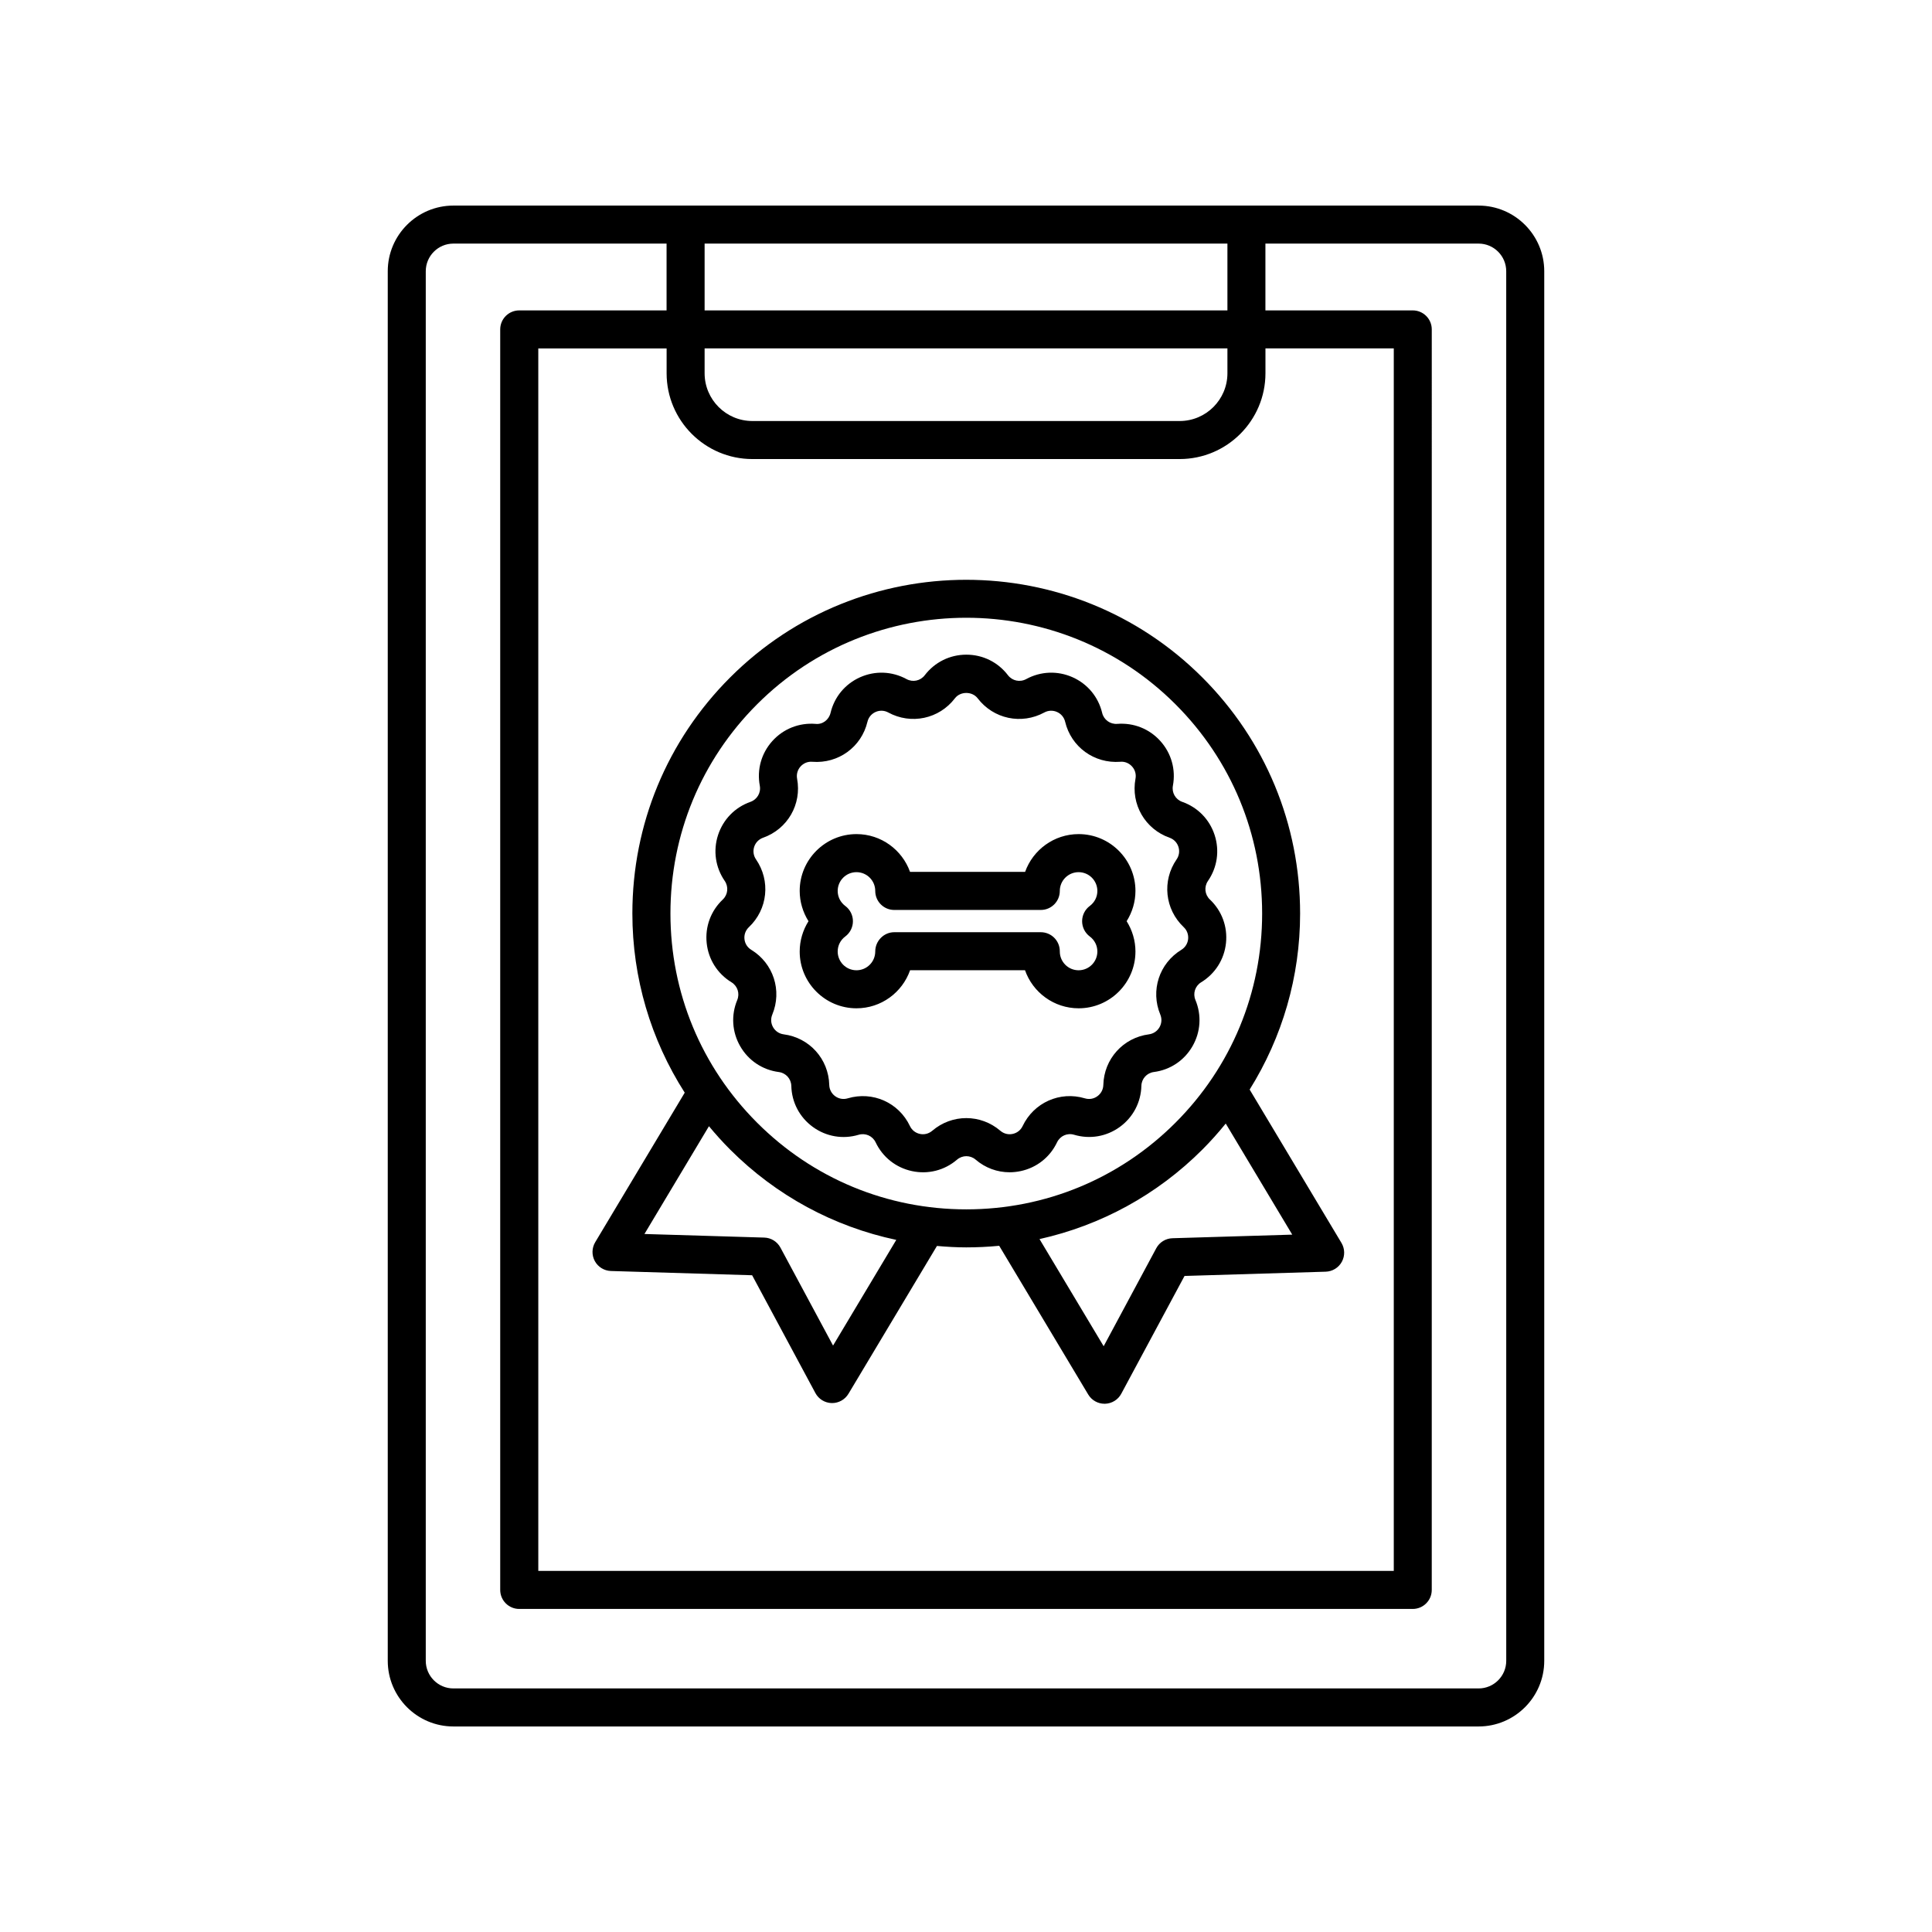<?xml version="1.0" encoding="UTF-8"?>
<!-- Uploaded to: ICON Repo, www.svgrepo.com, Generator: ICON Repo Mixer Tools -->
<svg fill="#000000" width="800px" height="800px" version="1.1" viewBox="144 144 512 512" xmlns="http://www.w3.org/2000/svg">
 <g>
  <path d="m535.84 198.48h-271.68c-9.594 0-17.402 7.809-17.402 17.402v368.25c0 9.594 7.805 17.402 17.402 17.402h271.68c9.594 0 17.402-7.809 17.402-17.402v-368.25c0-9.59-7.809-17.398-17.402-17.398zm-192.45 67.172h113.23c12.539 0 22.738-10.195 22.738-22.738v-6.586h34.008v323.98h-226.71l-0.004-323.97h34.008v6.586c0 12.531 10.195 22.73 22.738 22.73zm125.89-22.738c0 6.984-5.68 12.66-12.66 12.66h-113.23c-6.984 0-12.66-5.68-12.66-12.66v-6.586h138.55zm-138.55-16.656v-17.703h138.55v17.703zm212.44 357.87c0 4.039-3.285 7.324-7.324 7.324h-271.69c-4.039 0-7.324-3.285-7.324-7.324v-368.25c0-4.039 3.285-7.324 7.324-7.324h56.492v17.703h-39.047c-2.781 0-5.039 2.254-5.039 5.039v334.05c0 2.785 2.258 5.039 5.039 5.039h236.79c2.781 0 5.039-2.254 5.039-5.039l0.004-334.05c0-2.785-2.258-5.039-5.039-5.039h-39.047v-17.703h56.492c4.039 0 7.324 3.285 7.324 7.324z"/>
  <path d="m325.46 433.57-23.723 39.629c-0.918 1.535-0.953 3.441-0.102 5.008 0.855 1.566 2.484 2.562 4.266 2.621l37.422 1.129 16.766 31.215c0.855 1.598 2.508 2.613 4.316 2.656h0.117c1.77 0 3.41-0.934 4.324-2.449l23.457-39.188c2.57 0.223 5.152 0.379 7.766 0.379 2.934 0 5.844-0.145 8.73-0.422l23.594 39.414c0.91 1.523 2.555 2.449 4.324 2.449h0.117c1.812-0.047 3.465-1.059 4.316-2.656l16.766-31.215 37.422-1.129c1.785-0.055 3.41-1.055 4.266-2.625 0.855-1.566 0.82-3.465-0.102-5.004l-24.328-40.637c8.656-13.879 13.371-29.891 13.371-46.652 0-23.633-9.203-45.855-25.914-62.566-34.5-34.5-90.629-34.5-125.13 0-16.711 16.711-25.914 38.934-25.914 62.566 0.004 17.086 4.883 33.41 13.875 47.477zm39.309 67.02-13.945-25.961c-0.852-1.586-2.484-2.606-4.289-2.656l-31.75-0.953 17.094-28.562c1.773 2.137 3.637 4.211 5.621 6.195 12.246 12.246 27.469 20.418 44.023 23.93zm121.69-29.398-31.75 0.953c-1.797 0.055-3.438 1.066-4.289 2.656l-13.938 25.965-17-28.395c16.219-3.617 31.125-11.684 43.156-23.719 2.203-2.203 4.258-4.516 6.195-6.898zm-141.82-140.55c15.285-15.285 35.363-22.93 55.438-22.93 20.078 0 40.16 7.648 55.438 22.93 14.809 14.809 22.965 34.5 22.965 55.445 0 20.938-8.156 40.629-22.965 55.438-14.809 14.812-34.5 22.969-55.438 22.969s-40.633-8.156-55.438-22.969c-14.809-14.812-22.965-34.5-22.965-55.438 0-20.945 8.156-40.637 22.965-55.445z"/>
  <path d="m335.54 382.39c-3.164 2.992-4.719 7.195-4.262 11.527 0.453 4.332 2.848 8.121 6.57 10.395 1.605 0.984 2.254 2.957 1.527 4.707-1.672 4.019-1.379 8.488 0.797 12.262s5.906 6.262 10.227 6.82c1.867 0.246 3.258 1.789 3.309 3.672 0.105 4.352 2.191 8.324 5.715 10.883 3.527 2.562 7.961 3.32 12.121 2.07 1.824-0.539 3.707 0.312 4.516 2.016 1.867 3.93 5.387 6.711 9.648 7.617 4.254 0.906 8.605-0.203 11.914-3.039 1.43-1.23 3.512-1.23 4.941 0 2.551 2.188 5.719 3.344 8.988 3.344 0.973 0 1.949-0.105 2.926-0.312 4.262-0.906 7.777-3.684 9.648-7.621 0.812-1.707 2.715-2.555 4.516-2.012 4.176 1.246 8.594 0.492 12.121-2.07 3.523-2.559 5.606-6.531 5.715-10.883 0.047-1.883 1.441-3.43 3.309-3.672 4.324-0.559 8.051-3.047 10.227-6.82 2.176-3.773 2.465-8.242 0.789-12.27-0.727-1.742-0.086-3.715 1.531-4.699 3.719-2.273 6.109-6.062 6.566-10.395 0.453-4.332-1.098-8.535-4.262-11.527-1.371-1.293-1.586-3.367-0.52-4.918 2.473-3.586 3.117-8.02 1.777-12.16-1.344-4.141-4.473-7.356-8.59-8.805-1.777-0.625-2.816-2.422-2.473-4.277 0.801-4.281-0.406-8.594-3.32-11.836-2.918-3.246-7.074-4.891-11.426-4.555-1.855 0.145-3.562-1.066-4-2.898-1.008-4.242-3.875-7.688-7.848-9.461-3.981-1.77-8.465-1.586-12.289 0.492-1.652 0.902-3.691 0.469-4.832-1.027-2.648-3.465-6.664-5.445-11.023-5.445s-8.375 1.988-11.02 5.445c-1.145 1.5-3.18 1.93-4.836 1.027-3.828-2.082-8.309-2.258-12.289-0.492-3.981 1.773-6.84 5.219-7.848 9.461-0.438 1.828-2.121 3.129-4 2.898-4.324-0.332-8.504 1.309-11.422 4.551-2.918 3.246-4.125 7.551-3.324 11.836 0.344 1.855-0.695 3.656-2.481 4.281-4.109 1.449-7.238 4.664-8.586 8.805-1.344 4.141-0.695 8.574 1.777 12.156 1.062 1.562 0.844 3.633-0.527 4.93zm6.922 7.32c5.004-4.734 5.793-12.289 1.891-17.961-0.676-0.977-0.852-2.191-0.488-3.324 0.367-1.137 1.23-2.016 2.348-2.414 6.5-2.289 10.293-8.863 9.027-15.637-0.215-1.168 0.109-2.352 0.91-3.246 0.797-0.883 1.934-1.355 3.129-1.246 6.887 0.535 13.012-3.906 14.605-10.609 0.277-1.16 1.059-2.106 2.152-2.59 1.09-0.488 2.312-0.438 3.359 0.133 6.039 3.289 13.477 1.723 17.664-3.754 1.445-1.898 4.586-1.898 6.035 0 4.188 5.477 11.609 7.043 17.66 3.754 1.047-0.57 2.277-0.621 3.367-0.133 1.09 0.484 1.875 1.426 2.152 2.594 1.598 6.691 7.715 11.117 14.605 10.605 1.18-0.121 2.332 0.359 3.133 1.25 0.797 0.887 1.129 2.062 0.906 3.238-1.266 6.777 2.535 13.348 9.027 15.637 1.129 0.395 1.984 1.273 2.352 2.414 0.367 1.137 0.191 2.348-0.488 3.332-3.91 5.668-3.113 13.219 1.891 17.957 0.867 0.82 1.289 1.969 1.168 3.152-0.125 1.188-0.781 2.227-1.793 2.848-5.883 3.586-8.23 10.812-5.582 17.168 0.457 1.102 0.379 2.328-0.215 3.356-0.598 1.039-1.617 1.719-2.801 1.875-6.828 0.887-11.91 6.531-12.082 13.418-0.031 1.188-0.598 2.277-1.566 2.977-0.961 0.711-2.172 0.918-3.32 0.57-6.606-1.98-13.539 1.125-16.496 7.34-0.516 1.082-1.473 1.84-2.641 2.086-1.164 0.258-2.359-0.055-3.266-0.832-2.613-2.238-5.82-3.359-9.027-3.359-3.211 0-6.41 1.125-9.027 3.359-0.91 0.777-2.106 1.09-3.266 0.832-1.168-0.246-2.133-1.004-2.641-2.082-2.957-6.227-9.879-9.316-16.496-7.344-1.137 0.344-2.359 0.137-3.32-0.57-0.961-0.699-1.535-1.785-1.566-2.977-0.172-6.887-5.25-12.531-12.078-13.418-1.184-0.156-2.207-0.836-2.805-1.875-0.594-1.031-0.676-2.254-0.215-3.352 2.644-6.367 0.301-13.586-5.578-17.176-1.023-0.621-1.676-1.656-1.797-2.848-0.121-1.18 0.309-2.332 1.172-3.148z"/>
  <path d="m370.98 411.21c6.551 0 12.133-4.203 14.203-10.086h30.457c2.055 5.871 7.652 10.086 14.211 10.086 8.305 0 15.055-6.758 15.055-15.055 0-2.863-0.836-5.644-2.336-8.027 1.5-2.383 2.336-5.16 2.336-8.027 0-8.297-6.75-15.055-15.055-15.055-6.535 0-12.113 4.188-14.188 10.016h-30.492c-2.082-5.828-7.652-10.016-14.188-10.016-8.305 0-15.055 6.758-15.055 15.055 0 2.863 0.836 5.644 2.332 8.027-1.5 2.383-2.332 5.16-2.332 8.027-0.008 8.301 6.746 15.055 15.051 15.055zm-2.969-27.117c-1.281-0.953-2.016-2.41-2.016-3.984 0-2.746 2.231-4.977 4.977-4.977s4.977 2.231 4.977 4.977c0 2.785 2.258 5.039 5.039 5.039h38.832c2.781 0 5.039-2.254 5.039-5.039 0-2.746 2.231-4.977 4.977-4.977 2.746 0 4.977 2.231 4.977 4.977 0 1.578-0.734 3.031-2.016 3.984-1.273 0.945-2.023 2.449-2.023 4.039 0 1.594 0.75 3.09 2.023 4.039 1.281 0.953 2.016 2.41 2.016 3.984 0 2.746-2.231 4.977-4.977 4.977-2.746 0-4.977-2.231-4.977-4.977v-0.07c0-2.785-2.258-5.039-5.039-5.039h-38.832c-2.781 0-5.039 2.324-5.039 5.109 0 2.746-2.231 4.977-4.977 4.977s-4.977-2.231-4.977-4.977c0-1.578 0.734-3.031 2.016-3.984 1.273-0.945 2.023-2.449 2.023-4.039 0-1.594-0.75-3.094-2.023-4.039z"/>
 </g>
</svg>